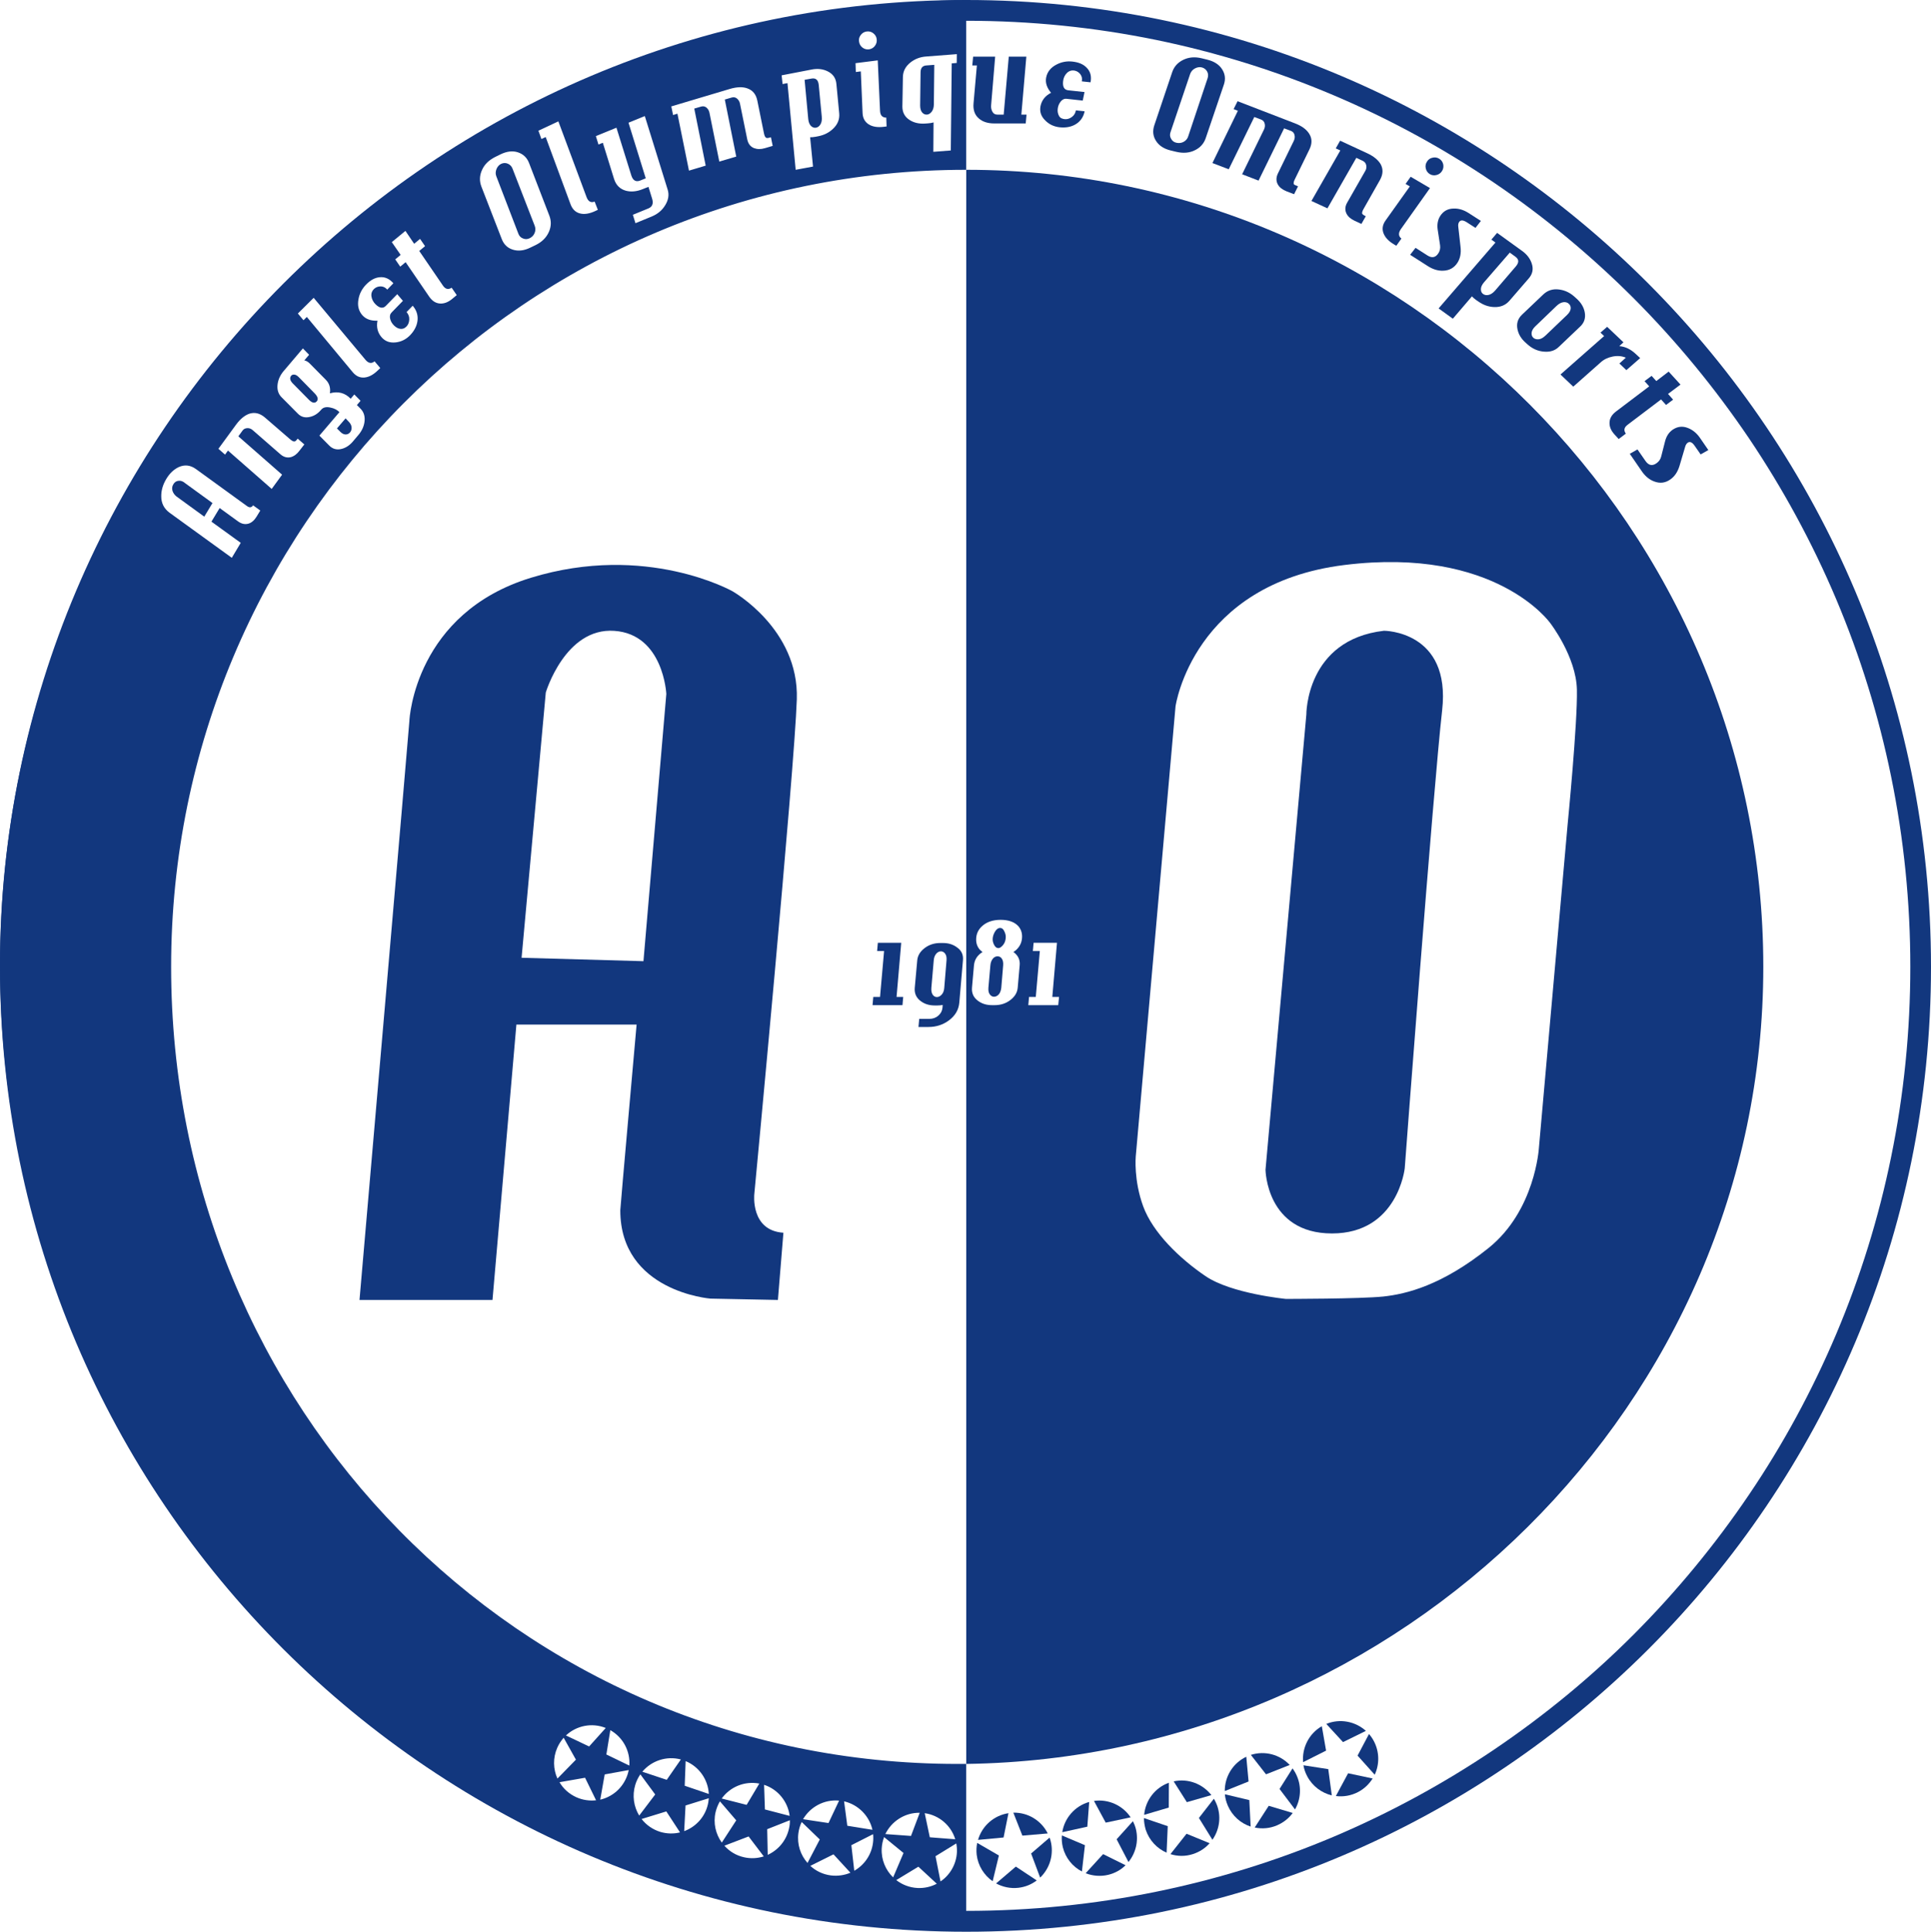 <svg version="1.1" id="Calque_1" xmlns="http://www.w3.org/2000/svg" xmlns:xlink="http://www.w3.org/1999/xlink" x="0px" y="0px"
	 viewBox="0 0 1858.5 1859" style="enable-background:new 0 0 1858.5 1859;" xml:space="preserve">
<style type="text/css">
	.st0{fill:#12377E;}
	.st1{fill:none;}
</style>
<g id="a">
</g>
<g id="b">
	<g id="c">
		<g id="d">
			<path class="st0" d="M930,20c61.6,0,123.2,6.2,183.1,18.5c58.3,12,115.7,29.9,170.5,53.2c53.8,22.8,105.7,51.1,154.3,84.1
				c48.1,32.6,93.3,70.1,134.5,111.3c41.1,41.2,78.4,86.6,111,134.8c32.8,48.7,61,100.7,83.8,154.6c23.2,54.9,41,112.4,52.9,170.7
				c12.3,59.9,18.5,121.5,18.5,183.2s-6.2,123.3-18.5,183.1c-11.9,58.3-29.7,115.7-52.9,170.5c-22.8,53.8-50.9,105.8-83.8,154.3
				c-32.5,48.1-69.8,93.3-110.9,134.5s-86.4,78.4-134.5,110.9c-48.6,32.8-100.5,61-154.3,83.8c-54.8,23.2-112.2,41-170.5,52.9
				c-59.8,12.3-121.5,18.5-183.1,18.5s-123.3-6.2-183.2-18.5c-58.4-11.9-115.8-29.7-170.7-52.9c-53.9-22.8-105.9-50.9-154.6-83.8
				c-48.2-32.5-93.5-69.8-134.8-110.9c-41.2-41.1-78.6-86.4-111.2-134.5c-32.9-48.6-61.2-100.5-84-154.3
				c-23.3-54.8-41.1-112.2-53.1-170.5C26.2,1053.8,20,992.2,20,930.5s6.2-123.3,18.5-183.2c12-58.4,29.8-115.8,53.1-170.7
				c22.8-53.9,51.1-106,84-154.6c32.6-48.2,70-93.6,111.2-134.9s86.6-78.7,134.8-111.3c48.7-32.9,100.7-61.2,154.6-84.1
				c54.9-23.3,112.3-41.2,170.7-53.2C806.7,26.3,868.4,20,930,20 M930,0C417.2,0,0,417.7,0,930.5S417.2,1859,930,1859
				s928.5-415.7,928.5-928.5S1442.8,0,930,0L930,0L930,0z"/>
		</g>
		<g id="e">
			<g>
				<path class="st0" d="M1332,607c-75.3,8.7-74.7,80.7-74.7,80.7l-39.3,438c0,0,0.7,61.3,64,61.3s70-62.7,70-62.7
					s27.3-364,36-440.7S1332,607,1332,607L1332,607z"/>
				<path class="st0" d="M962.6,893c-2,0-3.8,1.4-5.3,4.1c-1.3,2.4-1.9,4.7-1.9,6.9c0,1.8,0.5,3.6,1.4,5.3c1,2,2.4,3.1,4,3.1
					c1,0,2.2-0.5,3.4-1.7c2.5-2.3,3.8-5.4,3.8-9.2c0-1.7-0.5-3.5-1.4-5.3C965.6,894,964.3,893,962.6,893L962.6,893z"/>
				<path class="st0" d="M960.1,920.3c-1.7,0-3.1,0.7-4.4,2.1c-1.4,1.7-2.3,3.9-2.5,6.6l-1.9,21.5c-0.2,2.8,0.2,4.9,1.3,6.4
					s2.5,2.3,4.1,2.3s3.3-0.8,4.6-2.3s2.1-3.7,2.4-6.4l1.8-21.5c0.2-2.8-0.2-5-1.4-6.6C963.1,921,961.8,920.3,960.1,920.3z"/>
				<path class="st0" d="M930,163.4v1534.1c418.6-5.9,767.1-347.1,767.1-767.1S1353.6,163.4,930,163.4z M981.4,929l-1.9,21.5
					c-0.4,4.7-2.8,8.6-7.1,11.9s-9.4,4.9-15.1,4.9h-2.5c-5.4,0-9.9-1.4-13.7-4.3c-4.2-3.2-6-7.3-5.6-12.5l1.9-21.5
					c0.5-5.4,3.2-9.7,8.2-12.8c-0.5-0.4-1.3-1.1-2.3-2c-2.5-2.7-3.8-6-3.8-10c0-5.2,1.9-9.5,5.8-13c4.4-4,10.4-6,17.8-6
					s13.2,2,16.9,6c2.4,2.7,3.7,6,3.7,10c0,5.2-1.9,9.5-5.7,13c-0.2,0.2-1.1,0.9-2.6,2C979.9,919.4,981.9,923.7,981.4,929L981.4,929
					z M1018.5,967.3h-28.8l0.7-7.9h6.5l3.9-44.2h-6.7l0.7-7.9h22.5l-4.5,52.1h6.5L1018.5,967.3L1018.5,967.3z M1481.1,1105
					c0,0-3.6,60-48.4,96c-44.9,36-79.1,44.3-101.3,46.7c-22.2,2.3-93.8,2.3-93.8,2.3s-52.4-5-77.3-21.9s-50.7-41.8-60-67.1
					s-7.2-48-7.2-48l38.3-433.3c0,0,16.7-118,162.7-136s198,56,198,56s24.9,32.2,25.6,64s-8.9,129.3-8.9,129.3L1481.1,1105
					L1481.1,1105z"/>
			</g>
		</g>
		<g id="f">
			<path id="g" class="st0" d="M766.9,673c2.2-68-61.9-104-61.9-104s-83-47-194-13S394,691,394,694s-48,557-48,557h128l23-265h115.7
				c0,0-15.7,176-15.7,178.7c0,78.3,86.7,85,86.7,85l65,1.3l5.3-64.7c-32-2-28-37.3-28-37.3S764.7,741,766.9,673z M619.3,925
				L502,921.7l23.3-255.3c0,0,18.7-62.7,66-59.3c47.3,3.3,50,60.7,50,60.7L619.3,925L619.3,925z"/>
			<path class="st0" d="M869.3,959.4l-0.7,7.9h-28.8l0.7-7.9h6.5l3.9-44.2h-6.7l0.7-7.9h22.5l-4.5,52.1L869.3,959.4L869.3,959.4z"/>
			<path class="st0" d="M926.8,924.1l-3.5,40.7c-0.6,7-4,12.8-10.2,17.3c-5.6,4.1-12.1,6.2-19.4,6.2H884l0.7-7.8h9.7
				c3.4,0,6.3-1,8.7-3.1s3.7-4.6,4-7.5l0.2-2.8c-1.5,0.3-3.2,0.5-5.1,0.5h-2.5c-5.4,0-9.9-1.4-13.7-4.3c-4.2-3.2-6-7.4-5.6-12.5
				l2.4-26.5c0.4-4.7,2.8-8.6,7.1-11.9s9.4-4.9,15.1-4.9h2.5c5.4,0,9.9,1.4,13.7,4.3C925.4,914.7,927.3,918.9,926.8,924.1
				L926.8,924.1z M911,924.1c0.2-2.7-0.2-4.8-1.3-6.3s-2.5-2.3-4.1-2.3s-3.2,0.8-4.5,2.3s-2.2,3.6-2.4,6.3l-2.3,26.5
				c-0.2,2.8,0.2,4.9,1.2,6.5c1.1,1.6,2.4,2.4,4.1,2.4s3.2-0.8,4.6-2.3s2.3-3.7,2.5-6.4L911,924.1L911,924.1z"/>
		</g>
		<g id="i">
			<g id="j">
				<path class="st0" d="M988,110.3l-0.8,8.5H957c-6.3,0-11.3-1.6-14.9-4.8c-4-3.4-5.7-8.3-5.1-14.7l3.2-36.3h-4.4l0.8-8.5h21.2
					l-3.9,46.9c-0.2,2.4,0.3,4.4,1.3,6.2c1,1.8,2.6,2.7,4.7,2.7h6.1l4.9-55.8h16.9l-4.8,55.8H988z"/>
				<path class="st0" d="M1049.6,79.2l-8.4-0.9c0.5-2.6,0.1-4.8-1.3-6.7s-3.2-3.1-5.4-3.6c-3.1-0.6-5.6,0.2-7.7,2.3
					c-2.1,2.1-3.3,4.8-3.6,7.9c-0.6,5.4,1.1,8.3,5,8.7l15.6,1.7l-1.7,8.2l-15.4-1.7c-2.3-0.3-4.2,0.6-5.8,2.6s-2.6,4.3-2.9,7.1
					c-0.3,2.6,0.2,4.8,1.3,6.8s3.1,2.9,5.8,3.1c2.3,0.1,4.5-0.6,6.5-2.1c2.1-1.5,3.4-3.6,3.9-6.4l8.4,0.9c-1.1,5.6-4.1,9.8-8.8,12.6
					c-4.3,2.5-9.4,3.4-15.2,2.8c-5.5-0.6-10.2-2.8-13.9-6.6c-4-3.9-5.5-8.4-4.6-13.5c1.1-5.8,4.5-10.2,10.2-13.1
					c-4.1-4.9-5.7-9.8-4.7-14.8c1.1-5.4,4.4-9.5,9.8-12.3c4.9-2.6,10.2-3.6,15.8-2.9c5.9,0.7,10.3,2.6,13.4,5.9
					C1049.5,68.8,1050.7,73.5,1049.6,79.2L1049.6,79.2z"/>
				<path class="st0" d="M1177.9,81.5l-17.4,51.3c-1.8,5.3-5.2,9.2-10.3,11.7c-5.3,2.7-11.4,3.2-18.1,1.6l-5.4-1.3
					c-6.6-1.6-11.4-4.8-14.2-9.4c-2.8-4.4-3.3-9.3-1.6-14.6l17.3-51.4c1.8-5.3,5.3-9.2,10.6-11.8c5.3-2.6,11.2-3.1,17.8-1.5l5.3,1.3
					c6.6,1.6,11.4,4.7,14.3,9.2C1179.2,71.3,1179.7,76.2,1177.9,81.5L1177.9,81.5z M1162.3,75.2c0.7-2.3,0.6-4.4-0.5-6.4
					s-2.8-3.3-5-3.9s-4.6-0.2-6.8,1c-2.2,1.2-3.7,3-4.5,5.2l-18.9,56c-0.8,2.2-0.7,4.4,0.5,6.4c1.1,2.1,2.8,3.4,5.2,3.9
					s4.7,0.3,6.9-0.9s3.7-3,4.4-5.3L1162.3,75.2L1162.3,75.2z"/>
				<path class="st0" d="M1249.3,179.3l-3.8,7.6l-7.3-2.8c-3.8-1.5-6.6-3.6-8.3-6.5c-1.8-3.2-1.8-6.8,0-10.6l15.4-31.6
					c0.8-1.8,1.1-3.6,0.6-5.5c-0.4-1.9-1.6-3.3-3.6-4l-6.4-2.4l-24.6,50.3l-15.8-6.1l21.1-43.2c0.8-1.8,1.1-3.6,0.6-5.5
					c-0.4-1.9-1.6-3.3-3.6-4l-6.4-2.4l-24.6,50.3l-15.7-6l24.5-50.3l-4.1-1.6l3.8-7.6l55,21.2c6.6,2.5,11.2,5.8,13.8,9.9
					c3,4.5,3.1,9.6,0.4,15.2l-14.1,28.9c-1.2,2.3-1.4,3.9-0.8,4.9C1245.7,177.7,1247,178.5,1249.3,179.3L1249.3,179.3z"/>
				<path class="st0" d="M1314.5,208.1l-4.2,7.4l-6.5-3c-3.8-1.8-6.5-4.1-7.9-7c-1.6-3.3-1.4-6.9,0.7-10.5l17.4-30.5
					c1-1.7,1.3-3.4,1-5.2c-0.4-2.1-1.5-3.6-3.4-4.5l-6.2-2.9l-27.8,48.6l-15.4-7.1l27.8-48.6l-4.4-2l4.2-7.4l25.9,12
					c6.3,2.9,10.7,6.5,13.1,10.6c2.6,4.7,2.4,9.8-0.7,15.3l-15.8,27.9c-1.2,2.1-1.6,3.7-1.2,4.6
					C1311.6,206.4,1312.6,207.2,1314.5,208.1L1314.5,208.1z"/>
				<path class="st0" d="M1348.8,229.6l-4.9,6.9l-2.2-1.3c-5.3-3.1-8.7-6.8-10.2-10.9c-1.5-4.1-0.8-8.2,2.1-12.2l23.3-32.7l-4.1-2.4
					l4.9-6.9l18.6,10.9l-28.1,39.6C1345.7,224.3,1345.9,227.3,1348.8,229.6L1348.8,229.6z M1388,164.4c-1.2,2-3,3.4-5.3,4
					s-4.5,0.4-6.5-0.8s-3.3-2.9-3.9-5.3c-0.6-2.3-0.3-4.5,1-6.6c1.2-2,2.9-3.4,5.3-3.9c2.3-0.6,4.5-0.3,6.5,0.9s3.3,2.9,3.9,5.3
					C1389.5,160.2,1389.2,162.4,1388,164.4L1388,164.4z"/>
				<path class="st0" d="M1389.4,260.5c-5.1,0.3-10.2-1.2-15.3-4.5l-16.9-10.8l5.2-6.7l11.4,7.3c4.4,2.8,7.9,2.1,10.6-2.1
					c1.5-2.3,2-4.9,1.6-7.7l-2.3-15.1c-0.7-5,0.1-9.3,2.4-13c3-4.7,7.3-7.1,12.9-7.2c4.9-0.2,9.8,1.3,14.6,4.4l11.7,7.5l-5.2,6.7
					l-8.4-5.4c-3.6-2.3-6-2.3-7.4-0.2c-0.7,1.1-1,2.6-0.8,4.3l2.2,19.6c0.7,6-0.3,11.1-3,15.3
					C1399.6,257.7,1395.1,260.2,1389.4,260.5L1389.4,260.5z"/>
				<path class="st0" d="M1471.3,268l-18.6,21.5c-3.7,4.2-8.5,6.2-14.6,6c-5.5-0.2-10.5-2-15.2-5.3l-2.2-1.5c-1.7-1.2-3.1-2.4-4-3.5
					l-18.4,21.5l-13.7-9.9l54.7-63.4l-3.9-2.8l5.5-6.5l24.1,17.4c4.7,3.4,7.8,7.5,9.3,12.3C1476,259,1475,263.8,1471.3,268
					L1471.3,268z M1458.9,256.4c3.2-3.7,3.1-6.8-0.3-9.3l-5.5-4l-24.9,28.7c-1.9,2.3-2.9,4.4-2.9,6.5s0.7,3.6,2.1,4.6
					c1.5,1.1,3.3,1.4,5.4,0.9s4.2-1.9,6.2-4.2L1458.9,256.4L1458.9,256.4z"/>
				<path class="st0" d="M1520.8,314.3l-20.6,19.6c-3.6,3.5-8.3,5-14.1,4.5c-5.8-0.4-11-2.7-15.6-6.7l-1.9-1.7
					c-4.4-3.8-7.1-8.2-8.1-13.2c-1.1-5.5,0.3-10.1,4.4-14l20.6-19.6c4.1-3.8,9.1-5.4,15.1-4.6c5.4,0.7,10.2,2.9,14.6,6.8l2,1.8
					c4.3,3.8,7,8.1,8,13.1C1526.3,305.9,1524.8,310.6,1520.8,314.3L1520.8,314.3z M1508.1,303.2c2.2-2.1,3.4-4.1,3.6-6.1
					s-0.4-3.5-1.8-4.8c-1.3-1.2-3-1.7-5.1-1.5c-2.3,0.3-4.5,1.5-6.7,3.6l-20.5,19.7c-2.1,2-3.2,4-3.5,6c-0.2,2,0.3,3.7,1.6,4.9
					c1.3,1.2,3,1.7,5.2,1.5s4.4-1.5,6.7-3.7L1508.1,303.2L1508.1,303.2z"/>
				<path class="st0" d="M1578.6,344.6l-13.3,11.6l-6.7-6.4l6.2-5.6c-3.8-1.6-8-2-12.6-1.1s-8.4,2.7-11.6,5.6l-26.4,23.4l-12.3-11.7
					l42-37l-3.5-3.3l6.4-5.6l15.7,14.9l-4,3.7c5.7,0.4,11,3,15.9,7.6L1578.6,344.6L1578.6,344.6z"/>
				<path class="st0" d="M1610.3,384.6l-6.8,5.1l-4.8-5.3l-32.1,24.3c-3.5,2.6-4.1,5.4-1.8,8.6l-6.9,5.2l-4-4.4
					c-3.3-3.6-4.9-7.3-4.8-11.2c0-4.1,2.1-7.7,6.1-10.8l32.1-24.3l-4.5-5l6.8-5.1l4.5,5l11.9-9.1l11.4,12.5l-12,9L1610.3,384.6
					L1610.3,384.6z"/>
				<path class="st0" d="M1592.3,463.4c-4.8-1.7-8.9-5.1-12.3-10.1l-11.4-16.6l7.4-4.2l7.7,11.1c3,4.3,6.5,5.1,10.6,2.2
					c2.3-1.6,3.8-3.7,4.5-6.4l3.8-14.9c1.3-4.9,3.7-8.5,7.3-11c4.6-3.1,9.5-3.7,14.7-1.6c4.6,1.8,8.5,5,11.7,9.7l7.9,11.5l-7.4,4.2
					l-5.7-8.2c-2.4-3.5-4.6-4.5-6.7-3.1c-1.1,0.8-1.9,2-2.4,3.6l-5.6,18.9c-1.8,5.8-4.7,10.1-8.8,12.9
					C1602.8,464.8,1597.7,465.4,1592.3,463.4L1592.3,463.4z"/>
			</g>
			<path class="st1" d="M930,0v1857.4c506.7-7.1,928.4-420.9,928.4-929.2S1442.8,0,930,0z"/>
		</g>
		<g id="k">
			<path class="st0" d="M287.5,362.9c-1.5-1.5-2.9-2.3-4.2-2.4s-2.3,0.2-3,1c-1.8,2.2-1.2,4.9,1.8,7.8l15.3,15.5
				c3,3,5.5,3.5,7.4,1.5c1.8-2,1.1-4.6-2-7.8L287.5,362.9L287.5,362.9z"/>
			<path class="st0" d="M892.1,110.3c1.8-0.1,3.3-1.1,4.7-2.9c1.3-1.8,2-4.2,2-7.1l0.4-37.9l-7.8,0.6c-3.6,0.3-5.4,2.5-5.4,6.8
				l-0.4,31.6c0,3,0.6,5.2,1.9,6.8C888.8,109.7,890.3,110.4,892.1,110.3L892.1,110.3z"/>
			<path class="st0" d="M171.8,462.7c-2.1,0.2-3.8,1.3-5,3.4c-1.2,2-1.4,4-0.8,6.2c0.7,2.2,2,4,3.9,5.5l26.7,19.4l7.9-13.1
				l-26.7-19.4C175.9,463.1,173.9,462.4,171.8,462.7L171.8,462.7z"/>
			<path class="st0" d="M780.5,121.2c1.5,1.4,3.1,2,4.8,1.7c1.8-0.3,3.3-1.4,4.4-3.3c1.1-1.9,1.5-4.3,1.2-7.4L788,81.8
				c-0.5-4.9-2.8-6.9-6.9-6.2l-6.7,1.2l3.5,37.8C778.2,117.6,779.1,119.7,780.5,121.2L780.5,121.2z"/>
			<path class="st0" d="M335.9,406.1l-3.3-3.5l-8.3,9.7l3.4,3.4c1.6,1.6,3.3,2.4,5,2.4s3.1-0.7,4.2-2s1.6-2.9,1.5-4.7
				C338.3,409.6,337.5,407.8,335.9,406.1L335.9,406.1z"/>
			<path class="st0" d="M929.9,163.4V0C423.3,7.1,0,419.9,0,928.2s417.1,929.2,929.9,929.2v-159.9c-0.6,0-4.9,0-8.3,0
				c-423.6,0-756.9-343.5-756.9-767.1S506.3,163.5,929.9,163.4z M554.8,1729.6c-7.1-3.2-12.7-8.3-16.3-14.5l24.6-4.3l10.6,21.7
				C567.4,1733.2,560.9,1732.3,554.8,1729.6L554.8,1729.6z M602.6,1711.3c-4.8,10.8-14.2,18.1-24.9,20.6l4.3-24.3l23.1-4.2
				C604.6,1706,603.8,1708.7,602.6,1711.3L602.6,1711.3z M635.5,1762.9c-7.4-2.3-13.6-6.7-18-12.4l23.8-7.3l13.2,20.2
				C648.4,1764.9,641.9,1764.8,635.5,1762.9L635.5,1762.9z M799.7,1804.8c-7.7-1-14.5-4.3-19.8-9.2l22.3-11.1l16.3,17.7
				C812.8,1804.6,806.3,1805.6,799.7,1804.8z M883.1,1816.9c-7.8-0.4-14.8-3.2-20.5-7.6l21.3-12.9l17.7,16.4
				C896.1,1815.7,889.8,1817.2,883.1,1816.9L883.1,1816.9z M921,1782.4c-0.6,11.8-6.7,22-15.8,28.2l-4.8-24.3l20-12.3
				C920.9,1776.8,921.1,1779.6,921,1782.4z M919.4,1770l-24.5-1.9l-4.9-23.2C904.1,1746.9,915.4,1756.9,919.4,1770L919.4,1770z
				 M885.2,1744.5l-8.4,22.3l-24.7-1.8C858.1,1752.7,870.8,1744.3,885.2,1744.5z M848.6,1779c0.2-3.9,1-7.6,2.3-11.1l18.7,15.3
				l-10,23.5C852.4,1799.7,848.1,1789.8,848.6,1779L848.6,1779z M840.2,1773.5c-1.5,11.7-8.5,21.4-18,26.8l-2.8-24.6l20.9-10.6
				C840.6,1767.8,840.6,1770.6,840.2,1773.5L840.2,1773.5z M839.7,1760.9l-24.2-3.9l-3.1-23.5
				C826.2,1736.7,836.7,1747.6,839.7,1760.9z M807.6,1732.8l-10.2,21.6l-24.5-3.7C779.9,1738.8,793.2,1731.5,807.6,1732.8
				L807.6,1732.8z M768.4,1764.2c0.5-3.9,1.6-7.5,3.2-10.8l17.4,16.8l-11.8,22.6C770.5,1785.2,767,1775,768.4,1764.2z M759.3,1760
				c-2.6,11.5-10.5,20.5-20.4,25l-0.5-24.7l21.8-8.6C760.3,1754.4,760,1757.2,759.3,1760L759.3,1760z M760,1747.5l-23.8-6.2
				l-0.8-23.7C748.9,1722,758.3,1733.9,760,1747.5L760,1747.5z M716,1787.3c-7.6-1.7-14-5.7-18.8-11.1l23.3-8.9l14.6,19.2
				C729,1788.4,722.5,1788.8,716,1787.3L716,1787.3z M730.8,1716.4l-12.2,20.5l-24-6.1C702.6,1719.7,716.5,1713.7,730.8,1716.4
				L730.8,1716.4z M688.7,1744c0.9-3.8,2.3-7.3,4.2-10.5l15.7,18.3l-13.9,21.4C688.8,1765,686.3,1754.5,688.7,1744z M659.9,1694.8
				c13.1,5.4,21.6,17.9,22.3,31.6l-23.2-7.9L659.9,1694.8L659.9,1694.8z M659.8,1737.5l22.4-7c-0.2,2.7-0.7,5.5-1.5,8.2
				c-3.4,11.3-11.9,19.7-22.2,23.5L659.8,1737.5z M655.3,1693.2l-13.6,19.6l-23.5-7.8C627,1694.5,641.4,1689.5,655.3,1693.2
				L655.3,1693.2z M611.4,1717.7c1.1-3.7,2.8-7.1,4.9-10.2l14.3,19.4l-15.4,20.3C610,1738.7,608.3,1728,611.4,1717.7L611.4,1717.7z
				 M587.4,1665c12.4,7,19.3,20.4,18.3,34.1l-22.1-10.7L587.4,1665L587.4,1665z M583,1662.9l-16,17.8l-22.3-10.6
				C554.7,1660.7,569.6,1657.5,583,1662.9L583,1662.9z M536.4,1681.8c1.6-3.6,3.7-6.7,6.1-9.5l11.8,21.1l-17.8,18.2
				C532.4,1702.5,532,1691.7,536.4,1681.8L536.4,1681.8z M869,74.1c0.1-5.5,2.5-10.2,7.3-14c4.3-3.4,9.3-5.3,15-5.7l29.6-2.3
				l-0.1,8.5L916,61l-0.9,83.8l-16.8,1.3l0.2-28.3c-1.4,0.4-3.2,0.8-5.3,0.9l-2.7,0.2c-5.8,0.4-10.8-0.7-15-3.4c-4.7-3-7-7.3-7-12.9
				L869,74.1L869,74.1z M828.5,33.6c1.5-1.9,3.3-3,5.7-3.3s4.5,0.3,6.3,1.7c1.9,1.5,3,3.3,3.3,5.7s-0.3,4.5-1.7,6.4s-3.3,3-5.7,3.4
				c-2.3,0.3-4.5-0.3-6.3-1.7c-1.9-1.5-3-3.4-3.3-5.8C826.4,37.6,827,35.5,828.5,33.6L828.5,33.6z M844.8,58.1l2.2,48.5
				c0.2,4.4,2.2,6.6,6,6.6l0.3,8.5l-2.5,0.3c-6.1,0.8-11,0-14.7-2.3c-3.7-2.4-5.7-6-5.9-10.9l-1.7-40.1l-4.8,0.6l-0.3-8.5
				L844.8,58.1L844.8,58.1z M781.3,66.9c5.7-1.1,10.8-0.5,15.4,1.8c5,2.5,7.8,6.5,8.3,12.1l2.7,28.3c0.5,5.6-1.4,10.5-5.8,14.7
				c-3.9,3.8-8.7,6.2-14.3,7.3l-2.6,0.5c-2.1,0.4-3.8,0.5-5.3,0.5l2.8,28.2l-16.7,3.1L757.9,80l-4.7,0.9l-0.9-8.4L781.3,66.9
				L781.3,66.9z M702.4,85.6c6.8-2,12.5-2.2,17-0.5c5.1,1.8,8.3,5.7,9.5,11.8l6.4,31.5c0.5,2.5,1.3,3.9,2.3,4.3
				c0.6,0.3,2.1,0.1,4.4-0.6l1.7,8.3l-7.5,2.2c-4,1.2-7.5,1.1-10.6-0.1c-3.4-1.4-5.6-4.3-6.4-8.4l-7-34.4c-0.4-1.9-1.3-3.5-2.8-4.8
				s-3.3-1.6-5.3-1l-6.5,1.9l11,54.9l-16.3,4.8l-9.5-47.1c-0.4-1.9-1.3-3.5-2.8-4.8s-3.3-1.6-5.3-1l-6.5,1.9l11,54.9l-16.1,4.8
				L652,109.4l-4.2,1.3l-1.7-8.3L702.4,85.6L702.4,85.6z M593.3,122.9l14.3,45.9c1.6,5,4.5,6.6,8.7,4.9l5.2-2.1l-16.6-53.5l15.7-6.4
				l22,70.8c1.5,4.8,0.8,9.7-2.2,14.7c-3,5.1-7.3,8.7-13,11.1l-15.8,6.5l-2.5-8.1l14.9-6.1c3.9-1.6,5.1-4.8,3.6-9.5l-3.5-11.3
				l-5.2,2.1c-6.1,2.5-11.6,3-16.7,1.6c-5.5-1.6-9.3-5.3-11.2-11.3l-10.8-34.8l-4.2,1.7l-2.5-8.1L593.3,122.9L593.3,122.9z
				 M537.4,116.8l27.1,72.8c1.6,4.3,4.2,5.8,7.8,4.4l3.1,7.9l-2.5,1.2c-5.6,2.6-10.5,3.4-14.7,2.3c-4.3-1.1-7.2-4-9-8.6l-24-64.9
				l-4.1,1.9l-2.9-8L537.4,116.8L537.4,116.8z M463.9,163.6c2.4-5.4,6.6-9.5,12.8-12.6l4.9-2.4c6.1-3,11.8-3.7,16.9-2
				s8.7,5.1,10.7,10.3l19.5,50.6c2,5.2,1.9,10.4-0.4,15.6c-2.4,5.5-6.7,9.8-12.9,12.8l-5,2.4c-6.1,3-11.8,3.6-17,1.9
				c-5-1.6-8.5-5-10.5-10.2l-19.6-50.5C461.3,174.2,461.5,168.9,463.9,163.6L463.9,163.6z M390.2,222.2l8.4,12.4l5.7-4.7l4.8,7
				l-5.6,4.6l22.7,33.2c2.4,3.6,5.2,4.3,8.5,2.2l4.9,7.1l-4.6,3.8c-3.8,3.1-7.6,4.5-11.4,4.3c-4.1-0.2-7.6-2.4-10.5-6.6l-22.7-33.2
				l-5.2,4.3l-4.8-7l5.2-4.3l-8.5-12.3L390.2,222.2L390.2,222.2z M247,497.1c-2.2,3.6-4.8,5.9-7.8,6.8c-3.4,1-6.8,0.3-10.3-2.3
				l-17.5-12.7l-7.9,13.1l28.2,20.4l-8.6,14.4l-59.8-43.3c-5.5-4-8.2-9.4-8.1-16.2c0-5.5,1.6-11,4.8-16.3c3.2-5.4,7.1-9.1,11.8-11.4
				c5.8-2.7,11.4-2.1,16.8,1.8l49.1,35.6c2.5,1.8,4.4,1.5,5.9-0.7l6.9,5L247,497.1L247,497.1z M288.4,433.5
				c-2.5,3.4-5.3,5.5-8.4,6.4c-3.6,0.9-7,0-10.2-2.8L243.3,414c-1.5-1.3-3.1-2-4.9-2c-2.2,0-3.9,0.8-5,2.4l-4,5.5l42.1,36.9
				l-10,13.7l-42.1-36.9l-2.8,3.9l-6.4-5.6l16.9-23.1c4.1-5.6,8.5-9.2,13-10.7c5.2-1.6,10.1-0.4,14.9,3.7l24.3,21
				c1.9,1.6,3.3,2.3,4.3,2c0.7-0.1,1.7-1,2.9-2.7l6.4,5.6L288.4,433.5L288.4,433.5z M350.8,406c-0.6,4.5-2.6,8.7-5.7,12.4l-5.4,6.4
				c-3.2,3.8-6.9,6.2-10.9,7.2c-4.7,1.2-8.7,0.1-12-3.3l-9.4-9.5l19.3-22.6c-2.2-2.2-5.1-3.7-8.7-4.4c-4-0.9-7-0.2-8.9,2.1
				c-3.1,3.7-6.7,6-10.8,6.9c-4.6,1.1-8.6,0.1-11.8-3.3L271,382.3c-3.3-3.3-4.5-7.6-3.8-12.7c0.6-4.5,2.6-8.7,5.7-12.4l18.6-21.9
				l6,6.1l-4.6,5.4c2,0.4,3.8,1.5,5.5,3.3l15.3,15.5c3.3,3.4,4.6,7.7,3.8,12.9c7.8-2.2,14.5-0.5,20,5.2l3.5-4.1l6,6.1l-3.5,4.1
				l3.4,3.4C350.2,396.5,351.5,400.8,350.8,406L350.8,406z M363.9,356.2c-4.4,4.3-8.7,6.7-13.1,7.1s-8.1-1.3-11.3-5.1L295.3,305
				l-3.2,3.2l-5.4-6.5l15.2-15.1l49.8,59.6c2.9,3.5,5.9,4,8.8,1.5l5.5,6.5L363.9,356.2L363.9,356.2z M367.4,324.7
				c-3.9-4.4-5.3-9.8-4.1-16.1c-6.4,0.3-11.2-1.5-14.6-5.3c-3.6-4.2-4.8-9.3-3.7-15.2c0.9-5.4,3.4-10.2,7.4-14.3
				c4.1-4.2,8.4-6.6,13-7c5-0.5,9.4,1.4,13.2,5.8l-5.9,6.1c-1.7-2-3.7-3-6.1-3.1c-2.4,0-4.4,0.6-6.2,2.1c-2.4,2.1-3.3,4.6-2.9,7.5
				s1.8,5.5,4,7.7c3.9,3.8,7.2,4.2,9.9,1.4l10.9-11.2l5.5,6.4L377,300.6c-1.6,1.6-2.1,3.7-1.5,6.2s1.9,4.7,3.9,6.6
				c1.9,1.8,3.9,2.9,6.2,3.1s4.2-0.7,6-2.7c1.5-1.8,2.2-3.9,2.3-6.5c0.1-2.6-0.8-4.9-2.6-7l5.9-6.1c3.8,4.4,5.3,9.3,4.6,14.7
				c-0.7,5-3.1,9.5-7.1,13.7c-3.9,4-8.5,6.3-13.8,6.9C375.3,330.1,370.9,328.6,367.4,324.7L367.4,324.7z"/>
			<path class="st0" d="M498.9,224.9c0.8,2.2,2.3,3.8,4.5,4.6c2.2,0.9,4.3,0.8,6.5-0.3c2.2-1.1,3.8-2.8,4.7-5.1s0.9-4.6,0-6.9
				l-21.4-55.1c-0.9-2.2-2.4-3.7-4.5-4.6s-4.3-0.8-6.4,0.2s-3.6,2.8-4.5,5.1c-0.9,2.4-1,4.7-0.1,6.9L498.9,224.9L498.9,224.9z"/>
		</g>
		<g id="l">
			<g>
				<path class="st0" d="M1292.6,1676.5l22-10.8c-10.2-9.2-25-12.1-38.1-6.7L1292.6,1676.5L1292.6,1676.5z"/>
				<path class="st0" d="M1276.3,1684.7l-4.1-23.5c-12.5,7.2-19.2,20.9-18,34.6L1276.3,1684.7z"/>
				<path class="st0" d="M1306.6,1689.5l16.5,18.4c4.6-9.9,4.7-21.8-0.8-32.3c-1.3-2.5-2.9-4.8-4.7-6.9L1306.6,1689.5L1306.6,1689.5
					z"/>
				<path class="st0" d="M1281.8,1727.8l-3.4-25.3l-23.9-3.7c0.6,3.6,1.8,7.2,3.7,10.7C1263.3,1719.1,1272.1,1725.4,1281.8,1727.8
					L1281.8,1727.8z"/>
				<path class="st0" d="M1297.5,1706.5l-11.8,21.9c7.2,0.9,14.6-0.3,21.5-3.9c5.9-3.1,10.6-7.7,13.9-13L1297.5,1706.5
					L1297.5,1706.5z"/>
			</g>
			<g>
				<path class="st0" d="M1218.5,1707.5l22.8-9c-9.4-10-23.9-14-37.4-9.7L1218.5,1707.5z"/>
				<path class="st0" d="M1201.7,1714.4l-2.2-23.8c-13.1,6.2-20.8,19.3-20.7,33L1201.7,1714.4z"/>
				<path class="st0" d="M1231.5,1721.6l14.9,19.7c5.4-9.5,6.5-21.4,1.8-32.2c-1.1-2.6-2.5-5-4.2-7.3L1231.5,1721.6L1231.5,1721.6z"
					/>
				<path class="st0" d="M1203.7,1757.8l-1.3-25.5l-23.5-5.6c0.3,3.7,1.3,7.4,2.8,10.9C1186,1747.6,1194.2,1754.7,1203.7,1757.8
					L1203.7,1757.8z"/>
				<path class="st0" d="M1221.1,1737.8l-13.5,20.9c7.1,1.5,14.6,0.9,21.7-2.2c6.2-2.7,11.2-6.8,14.9-11.8L1221.1,1737.8
					L1221.1,1737.8z"/>
			</g>
			<g>
				<path class="st0" d="M1142.3,1734.3l23.6-6.8c-8.4-10.8-22.5-16.3-36.3-13.2L1142.3,1734.3z"/>
				<path class="st0" d="M1124.9,1739.5l0.1-23.9c-13.6,4.9-22.6,17.2-23.8,30.9L1124.9,1739.5L1124.9,1739.5z"/>
				<path class="st0" d="M1153.9,1749.5l13,21c6.3-9,8.5-20.7,4.9-31.9c-0.9-2.7-2.1-5.3-3.5-7.6L1153.9,1749.5L1153.9,1749.5z"/>
				<path class="st0" d="M1122.8,1782.9l1.1-25.5l-22.9-7.8c0,3.7,0.6,7.4,1.7,11.2C1106.1,1771.1,1113.6,1778.9,1122.8,1782.9z"/>
				<path class="st0" d="M1142,1764.7l-15.5,19.6c6.9,2.2,14.5,2.3,21.8-0.1c6.4-2.1,11.8-5.7,15.9-10.4L1142,1764.7L1142,1764.7z"
					/>
			</g>
			<g>
				<path class="st0" d="M1064.2,1754l24-5.1c-7.6-11.4-21.3-17.8-35.3-15.8L1064.2,1754L1064.2,1754z"/>
				<path class="st0" d="M1046.5,1757.9l1.8-23.8c-13.9,3.9-23.8,15.6-25.9,29.1L1046.5,1757.9L1046.5,1757.9z"/>
				<path class="st0" d="M1074.7,1770l11.4,21.9c6.9-8.5,9.9-20,7.2-31.5c-0.7-2.8-1.7-5.4-2.9-7.8L1074.7,1770L1074.7,1770z"/>
				<path class="st0" d="M1041.3,1801l2.9-25.3l-22.2-9.4c-0.3,3.7,0,7.5,0.9,11.3C1025.5,1788.1,1032.4,1796.4,1041.3,1801
					L1041.3,1801z"/>
				<path class="st0" d="M1061.7,1784.3l-16.8,18.4c6.7,2.6,14.3,3.3,21.8,1.5c6.5-1.6,12.2-4.8,16.6-9.2L1061.7,1784.3
					L1061.7,1784.3z"/>
			</g>
			<g>
				<path class="st0" d="M984,1766.5l24.4-2.1c-6.1-12.3-18.9-20.3-33.1-20L984,1766.5L984,1766.5z"/>
				<path class="st0" d="M965.9,1768.3l4.7-23.4c-14.3,2.2-25.5,12.5-29.3,25.7L965.9,1768.3z"/>
				<path class="st0" d="M992.4,1783.7l8.7,23.2c7.9-7.6,12.3-18.6,11-30.4c-0.3-2.8-1-5.6-1.9-8.1L992.4,1783.7L992.4,1783.7z"/>
				<path class="st0" d="M955.4,1810.4l6-24.8l-20.9-12.1c-0.7,3.6-0.9,7.4-0.5,11.3C941.3,1795.6,947.2,1804.7,955.4,1810.4
					L955.4,1810.4z"/>
				<path class="st0" d="M977.7,1796.3l-19,16.2c6.3,3.4,13.8,5.1,21.5,4.2c6.7-0.8,12.7-3.3,17.6-7.1L977.7,1796.3L977.7,1796.3z"
					/>
			</g>
		</g>
	</g>
</g>
</svg>

